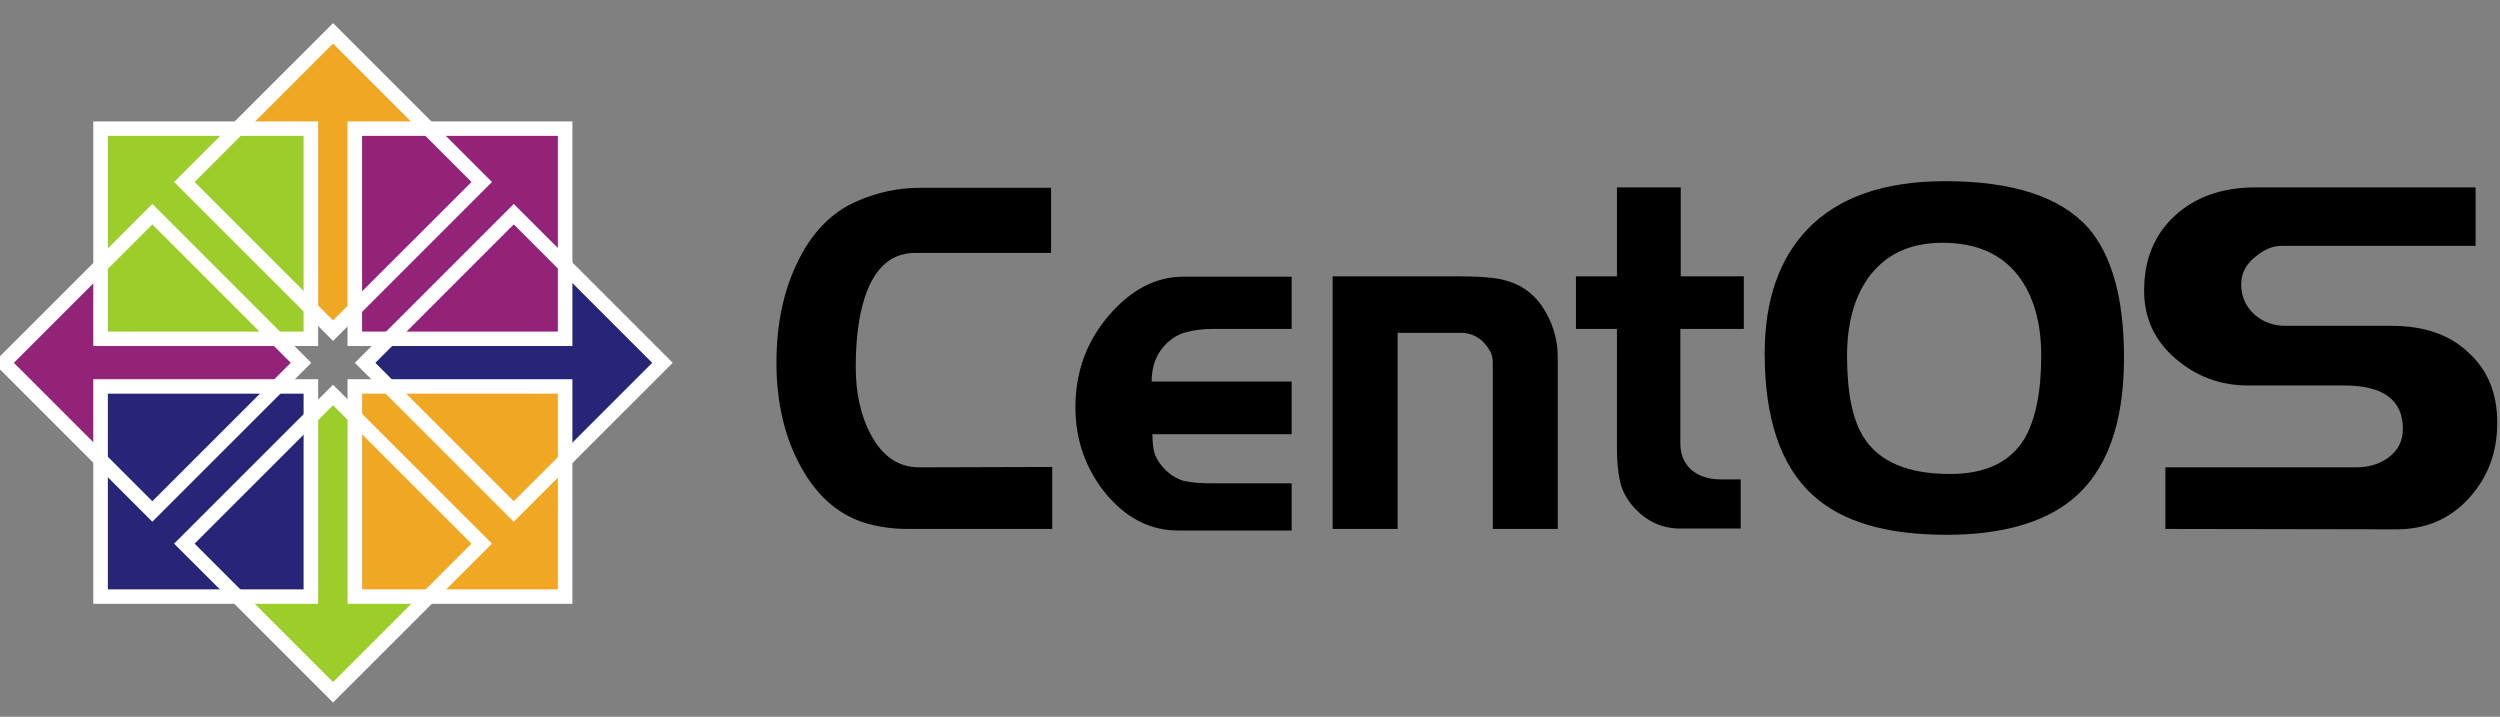 <?xml version="1.0" encoding="utf-8"?>
<!-- Generator: Adobe Illustrator 22.0.0, SVG Export Plug-In . SVG Version: 6.00 Build 0)  -->
<svg version="1.1" id="Слой_1" xmlns="http://www.w3.org/2000/svg" xmlns:xlink="http://www.w3.org/1999/xlink" x="0px" y="0px"
	 viewBox="0 0 647 185.5" enable-background="new 0 0 647 185.5" xml:space="preserve">
<rect x="0" y="0" width="647" height="185.5" fill="#808080" stroke="none"/>
<g>
	<g id="g3664" transform="matrix(1.063 0 0 1.054 198.765 -518.475)">
		<g id="g12802" transform="matrix(0 -1 1 0 -1934.52 1337.48)">
			<g id="g12804">
				<g id="g12806" transform="matrix(1.067 0 0 1 -26.936 -0)">
					<path id="path12808" fill="#932279" d="M740,1815.1l-5.5,5.9l-5.5-5.9v-41.3h-18.4l23.9-25.2l23.5,25.2h-18V1815.1z"/>
				</g>
				<g id="g12812" transform="matrix(1.072 0 0 1 -28.851 -0)">
				</g>
			</g>
		</g>
		<g id="g12768">
			<g id="g12770">
				<g id="g12772" transform="matrix(1.067 0 0 1 -26.936 -0)">
					<path id="path12774" fill="#EFA724" d="M-68.2,567.8l-5.5,6l-5.5-6v-42.5h-18.2l23.7-25.9l23.3,25.9h-17.8V567.8z"/>
				</g>
				<g id="g12778" transform="matrix(1.072 0 0 1 -28.851 -0)">
				</g>
			</g>
		</g>
		<g id="g12780" transform="matrix(0 1 -1 0 2787.9 696.935)">
			<g id="g12782" transform="matrix(1.067 0 0 1 -26.936 -0)">
				<path id="path12784" fill="#262577" d="M-78,2879.5l-5.5,5.9l-5.5-5.9v-41.3h-18.4l23.9-25.2l23.5,25.2h-18V2879.5z"/>
			</g>
			<g id="g12788" transform="matrix(1.072 0 0 1 -28.851 -0)">
			</g>
		</g>
		<g id="g12790" transform="matrix(-1 0 0 -1 305.519 2920.69)">
			<g id="g12792">
				<g id="g12794" transform="matrix(1.067 0 0 1 -26.936 -0)">
					<path id="path12796" fill="#9CCD2A" d="M416.9,2326.6l-5.5,6l-5.5-6v-42.5h-18.2l23.7-25.9l23.3,25.9h-17.8V2326.6z"/>
				</g>
				<g id="g12800" transform="matrix(1.072 0 0 1 -28.851 -0)">
				</g>
			</g>
		</g>
		<g id="g12742">
			<path id="rect12744" fill="#9CCD2A" stroke="#FFFFFF" stroke-width="3.543" d="M-162.5,523.5h51.2v51.6h-51.2V523.5z"/>
			<path id="rect12746" fill="#932279" stroke="#FFFFFF" stroke-width="3.543" d="M-100.6,523.5h51.2v51.6h-51.2V523.5z"/>
			<path id="rect12748" fill="#EFA724" stroke="#FFFFFF" stroke-width="3.543" d="M-100.6,586.8h51.2v51.6h-51.2V586.8z"/>
			<path id="rect12750" fill="#262577" stroke="#FFFFFF" stroke-width="3.543" d="M-162.5,586.8h51.2v51.6h-51.2V586.8z"/>
		</g>
		<path id="rect12760" fill="none" stroke="#FFFFFF" stroke-width="3.543" d="M-186.1,581l36.2-36.5l36.2,36.5l-36.2,36.5
			L-186.1,581z"/>
		<path id="rect12762" fill="none" stroke="#FFFFFF" stroke-width="3.543" d="M-142.1,536.6l36.2-36.5l36.2,36.5l-36.2,36.5
			L-142.1,536.6z"/>
		<path id="rect12764" fill="none" stroke="#FFFFFF" stroke-width="3.543" d="M-98.1,581l36.2-36.5l36.2,36.5l-36.2,36.5L-98.1,581
			z"/>
		<path id="rect12766" fill="none" stroke="#FFFFFF" stroke-width="3.543" d="M-142.1,625.4l36.2-36.5l36.2,36.5l-36.2,36.5
			L-142.1,625.4z"/>
	</g>
	<g id="g5189" transform="matrix(1.001 0 0 1.009 -0.057 -6.185)">
		<path id="text5083-9" d="M271.9,141.8h-37.2c-3.8,0-7.5-0.5-11.2-1.6c-7.2-2.3-12.8-7.4-17-15.5c-3.8-7.3-5.7-15.9-5.7-25.6
			c0-9.4,1.7-17.8,5.1-25c3.7-8,9-13.5,15.8-16.4c5.3-2.3,10.7-3.4,16.3-3.4h33.8V71h-35.1c-5.7,0-9.8,3.2-12.4,9.6
			c-2,5-3,11.6-3,19.6c0,6.8,1.3,12.6,3.9,17.4c3,5.6,7.2,8.4,12.5,8.4l34.4-0.1V141.8 M334,142.2h-29.4c-7.2,0-13.4-3.2-18.7-9.5
			c-5.2-6.4-7.8-13.8-7.8-22.1c0-9.1,2.9-16.9,8.6-23.5c5.8-6.7,12.2-10,19.3-10h28v13.4h-20.5c-2.6,0-4.8,0.3-6.6,0.8
			c-1.8,0.4-3.4,1.3-4.9,2.6c-2.8,2.5-4.2,5.9-4.2,10.1h36.2v13.5h-36c0,2,0.2,3.7,0.6,5.1c0.5,1.3,1.4,2.7,2.8,4.1
			c1.4,1.3,3,2.3,4.8,2.8c1.9,0.4,4.3,0.6,7,0.6H334V142.2 M402.7,141.8H386V99.1c0-1.1-0.2-2-0.7-2.9c-0.5-0.9-1.2-1.8-2-2.6
			c-1.6-1.4-3.5-2.1-5.5-2.1h-16.4v50.3h-16.8V77h32.1c5.7,0,9.8,0.3,12.4,1c4,1,7.2,3.2,9.6,6.6c2.7,4,4.1,8.4,4.1,13.1V141.8
			 M450.8,90.5h-16.3v29.4c0,2.7,0.9,4.9,2.7,6.6c2,1.8,4.7,2.6,8,2.6h4.9v12.6h-15.6c-4.7,0-8.6-1.8-11.9-5.3
			c-1.9-2.1-3.2-4.4-3.7-6.9c-0.6-2.5-0.8-5.5-0.8-8.9V90.5h-10.6V77h10.6V54.2h16.5V77h16.3V90.5 M549.2,97.9
			c0,17-4.5,29.2-13.6,36.5c-7.4,5.9-18.2,8.9-32.3,8.9c-15.7,0-27.2-3.4-34.7-10.3c-8.2-7.5-12.3-19.6-12.3-36.2
			c0-13.6,3.7-24.2,11-31.8c8-8.3,19.9-12.4,35.7-12.4c17.4,0,29.7,4,36.9,11.9C546.1,71.6,549.2,82.7,549.2,97.9 M527.8,97.4
			c0-8.6-2-15.4-5.9-20.5c-4.4-5.7-11-8.5-19.6-8.5c-8.5,0-14.9,3-19.3,9.1c-3.6,5.1-5.4,11.7-5.4,19.9c0,9.4,1.4,16.4,4.3,20.9
			c4,6.3,11.5,9.4,22.3,9.4c9.2,0,15.6-3,19.3-9.1C526.3,113.8,527.8,106.7,527.8,97.4 M645.7,114.6c0,7.7-2.5,14.1-7.4,19.4
			c-4.9,5.3-11.1,7.9-18.7,7.9l-59.7-0.1V126h49.2c3.3,0,6.1-0.8,8.3-2.4c2.6-1.8,3.9-4.3,3.9-7.5c0-7.4-5.1-11.1-15.2-11.1h-24.8
			c-7.2,0-13.4-2.3-18.8-6.9c-5.4-4.6-8.1-10.4-8.1-17.5c0-7.8,2.6-14.2,7.8-19c5.3-4.9,12.3-7.4,20.9-7.4h57v15h-50.3
			c-2.3,0-4.5,1-6.9,3c-2.3,1.9-3.4,4.2-3.4,6.9c0,3,1.1,5.5,3.3,7.6c2.3,2,4.9,3,8.1,3h27.4c8.5,0,15.2,2.3,20,6.9
			C643.3,101.1,645.7,107.1,645.7,114.6"/>
	</g>
</g>
</svg>
